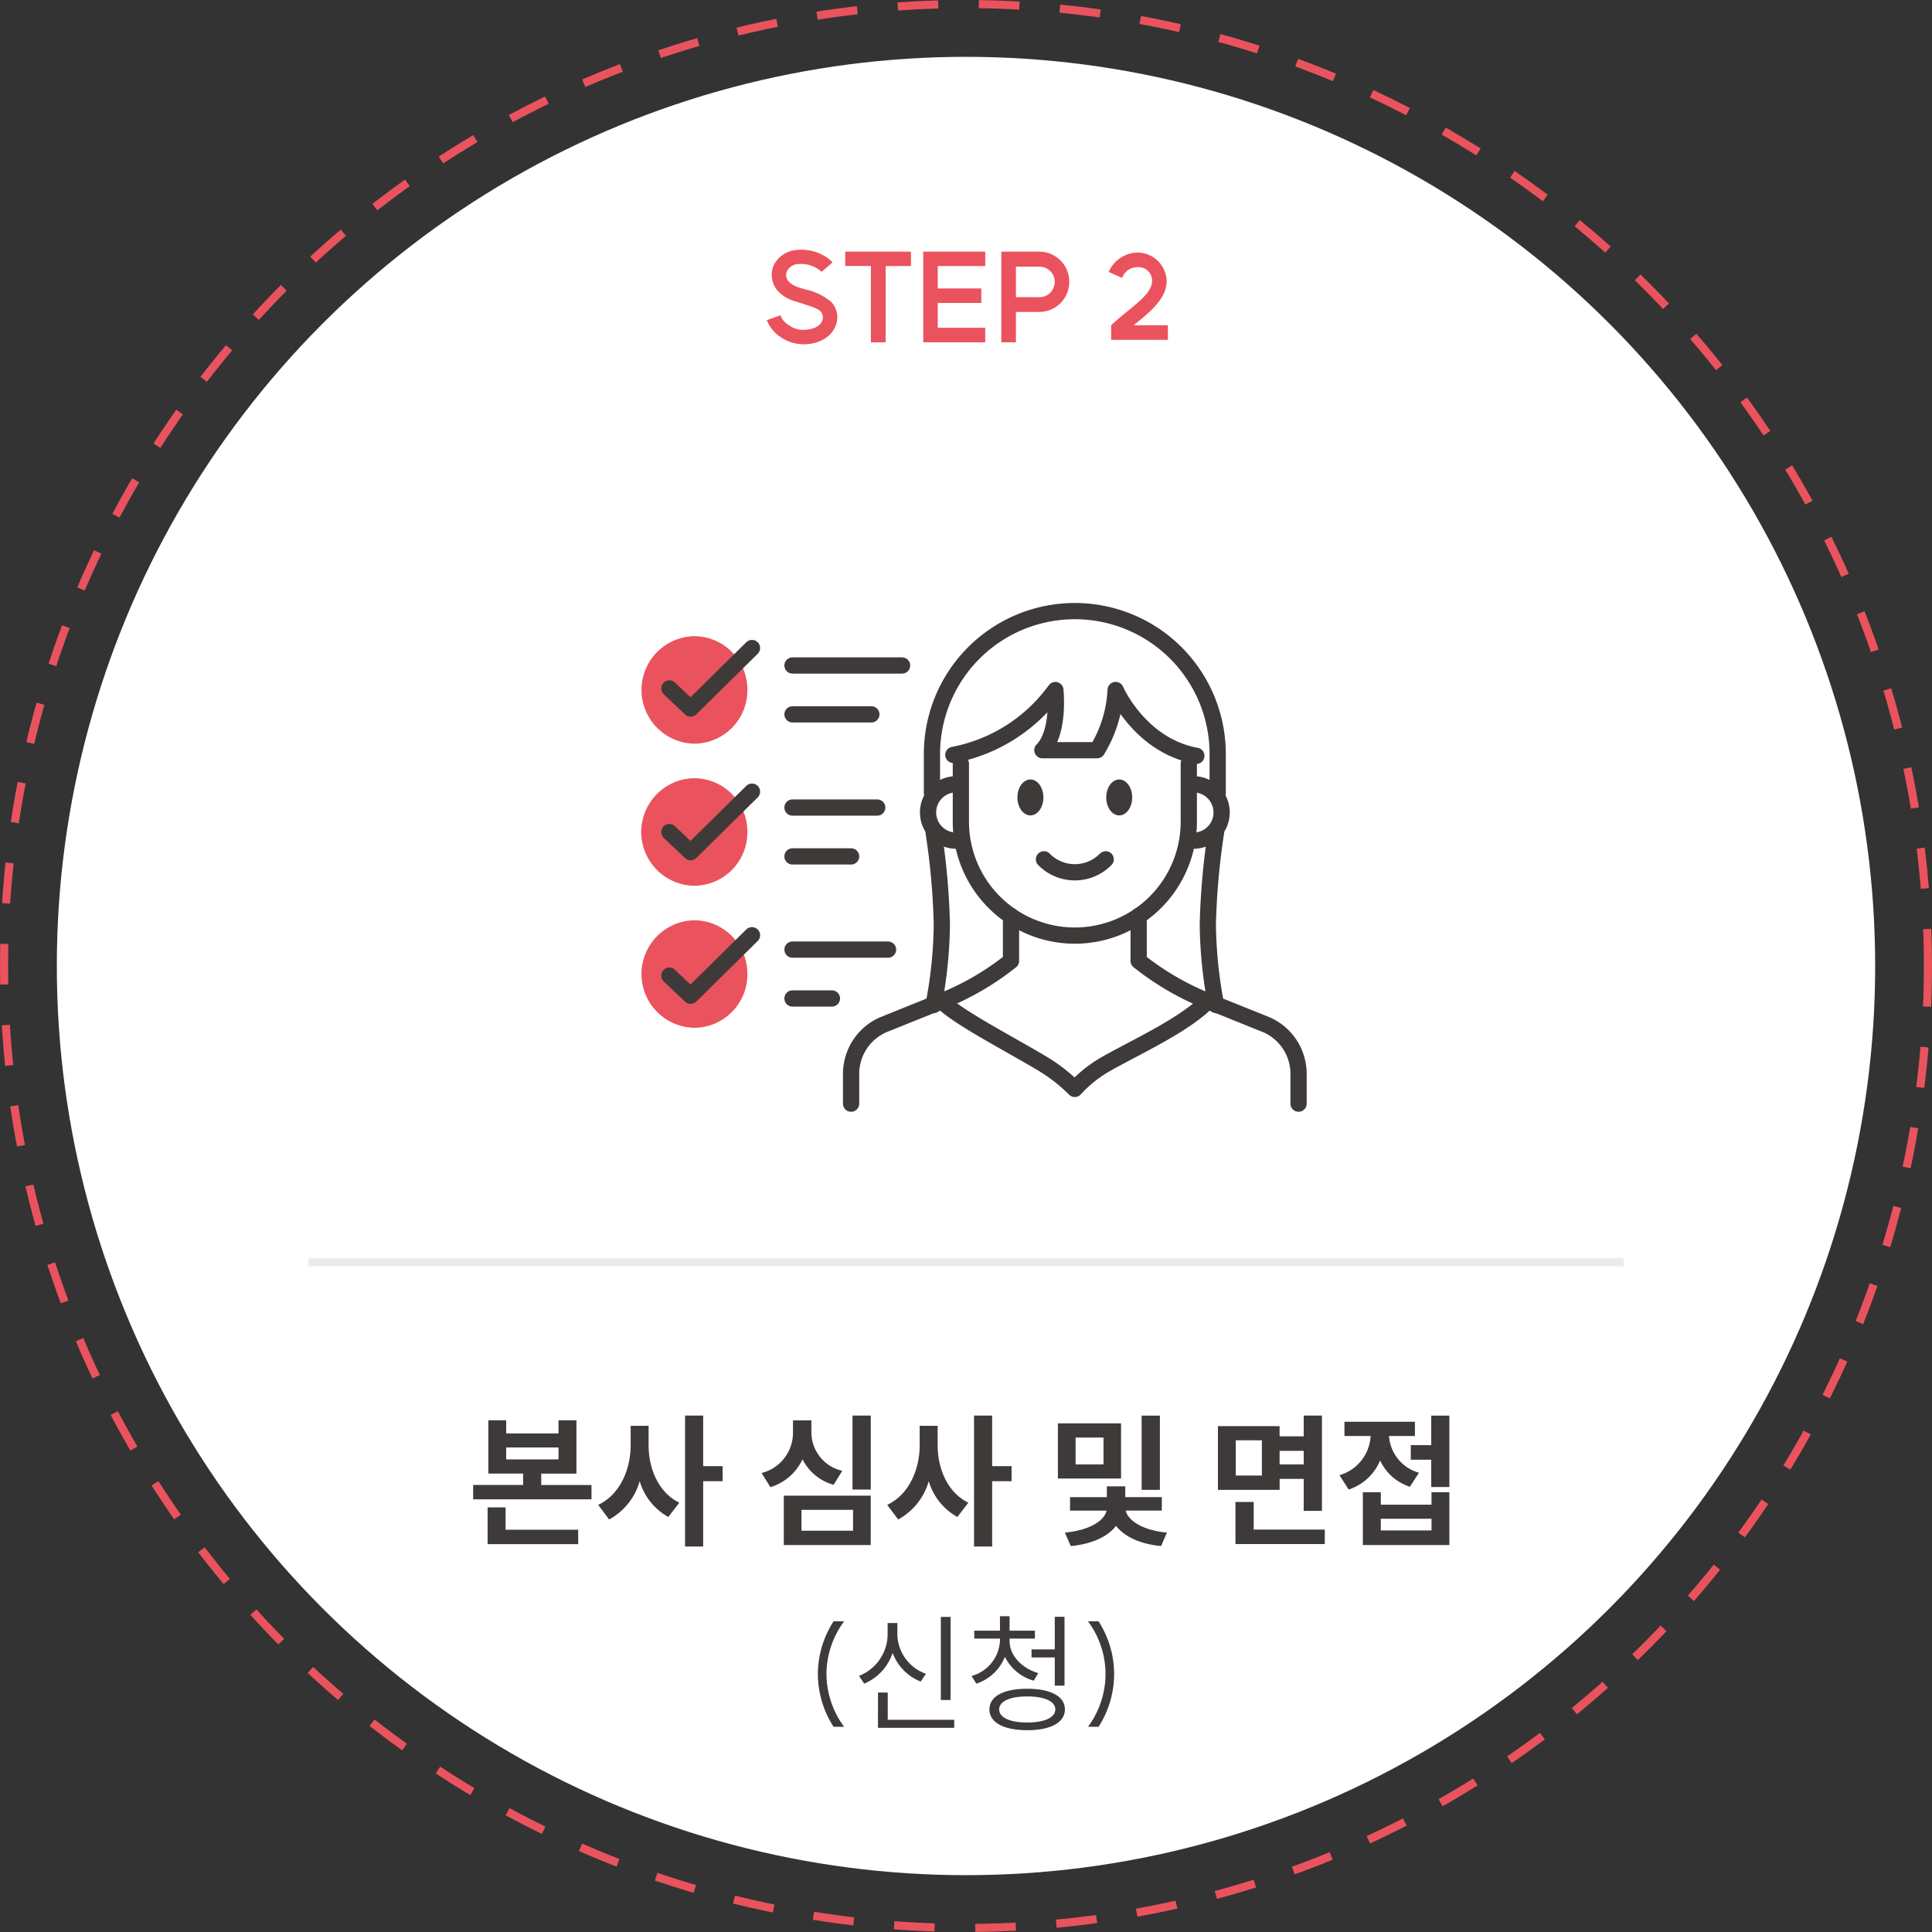 <svg xmlns="http://www.w3.org/2000/svg" xmlns:xlink="http://www.w3.org/1999/xlink" width="238" height="238" viewBox="0 0 238 238">
  <rect x="0" y="0" width="238" height="238" fill="#333333" stroke="none"/>
  <defs>
    <clipPath id="clip-path">
      <rect id="사각형_208" data-name="사각형 208" width="82" height="63" fill="none"/>
    </clipPath>
  </defs>
  <g id="office-step2" transform="translate(-587 -2416)">
    <g id="bg">
      <circle id="타원_20" data-name="타원 20" cx="112" cy="112" r="112" transform="translate(594 2423)" fill="#fff"/>
      <g id="타원_24" data-name="타원 24" transform="translate(587 2416)" fill="none" stroke="#ea535d" stroke-width="1" stroke-dasharray="5">
        <circle cx="119" cy="119" r="119" stroke="none"/>
        <circle cx="119" cy="119" r="118.5" fill="none"/>
      </g>
    </g>
    <g id="텍스트">
      <path id="패스_805" data-name="패스 805" d="M-58.842-14.04v6.57h4.284v1.4h-6.156V-4.3h14.58V-6.066h-6.192v-1.4h4.338v-6.57H-50.2v1.62h-6.444v-1.62Zm-.09,15.264h11.16V-.558h-8.946V-3.312h-2.214Zm2.286-10.44v-1.476H-50.2v1.476Zm15.336-4.14v2.376c0,3.006-1.314,6.1-4,7.362l1.35,1.8a7.816,7.816,0,0,0,3.762-4.716,7.476,7.476,0,0,0,3.528,4.41l1.35-1.764c-2.574-1.26-3.78-4.194-3.78-7.092v-2.376Zm6.7,14.868h2.232V-6.534h2.394V-8.388h-2.394v-6.228h-2.232Zm20.628-16.128v9.108h2.25v-9.108Zm-11.2,7.074L-24.1-5.8a6.382,6.382,0,0,0,3.96-3.438,6.1,6.1,0,0,0,3.834,3.15l1.062-1.728a4.861,4.861,0,0,1-3.8-4.68v-1.53h-2.268v1.53A5.118,5.118,0,0,1-25.182-7.542Zm2.736,8.874h10.71V-4.752h-10.71Zm2.178-1.764V-3.006h6.354V-.432ZM-5.706-13.356v2.376c0,3.006-1.314,6.1-4,7.362l1.35,1.8A7.816,7.816,0,0,0-4.59-6.534a7.476,7.476,0,0,0,3.528,4.41L.288-3.888c-2.574-1.26-3.78-4.194-3.78-7.092v-2.376ZM.99,1.512H3.222V-6.534H5.616V-8.388H3.222v-6.228H.99ZM11.322-13.662v6.8H19.1v-6.8ZM12.186-.2l.72,1.656c2.682-.252,4.59-1.206,5.58-2.484.972,1.26,2.862,2.232,5.544,2.484L24.75-.2C21.582-.5,19.908-1.8,19.674-2.916H24.12V-4.572h-4.5V-5.9H17.352v1.332H12.816v1.656h4.5C17.082-1.764,15.39-.5,12.186-.2ZM13.5-8.6v-3.312h3.438V-8.6Zm8.136,3.132h2.25v-9.144h-2.25Zm9.4-7.848v7.848h7.6v-1.35H41.6V-2.88h2.25V-14.616H41.6v2.556h-2.97v-1.26Zm2.16,14.526h11V-.576H35.442v-3.4h-2.25Zm.036-8.442v-4.338H36.45v4.338Zm5.4-1.368v-1.674H41.6V-8.6ZM54.792-10.98v1.8h2.52v3.366h2.232v-8.8H57.312v3.636ZM46.008-7.272l1.134,1.764a6.279,6.279,0,0,0,3.87-3.582,6.111,6.111,0,0,0,3.672,3.24L55.8-7.578A5.047,5.047,0,0,1,52.11-12.1H55.3V-13.86H46.62V-12.1h3.222A5.319,5.319,0,0,1,46.008-7.272Zm2.88,8.6H59.544v-6.5h-2.2v1.53H51.1v-1.53H48.888ZM51.1-.468v-1.44h6.246v1.44Z" transform="translate(706 2605)" fill="#3e3a39" stroke="rgba(0,0,0,0)" stroke-width="1"/>
      <path id="패스_804" data-name="패스 804" d="M-18.248-5.776a12.084,12.084,0,0,1,1.936-6.5h1.3a10.973,10.973,0,0,0-2.176,6.5A10.973,10.973,0,0,0-15.016.72h-1.3A12.084,12.084,0,0,1-18.248-5.776ZM-3.1-12.816v10.24h1.2v-10.24Zm-10.08,7.264.64.96a6.234,6.234,0,0,0,3.5-3.792A6.072,6.072,0,0,0-5.576-4.848l.64-.96a5.266,5.266,0,0,1-3.52-4.816v-1.44h-1.2v1.44A5.546,5.546,0,0,1-13.176-5.552Zm2.336,6.4h9.392V-.144H-9.64V-3.5h-1.2ZM1.016-11.12v.976H4.184v.288a4.762,4.762,0,0,1-3.5,4.32l.592.944A5.7,5.7,0,0,0,4.792-7.9,5.647,5.647,0,0,0,8.344-4.96l.56-.928C6.856-6.5,5.368-8.064,5.368-9.856v-.288h3.12v-.976H5.368V-12.9H4.184v1.776Zm1.872,9.7c0,1.616,1.76,2.56,4.656,2.56,2.88,0,4.64-.944,4.64-2.56s-1.76-2.544-4.64-2.544C4.648-3.968,2.888-3.04,2.888-1.424Zm1.2,0c0-.992,1.312-1.6,3.456-1.6,2.128,0,3.456.608,3.456,1.6C11-.416,9.672.192,7.544.192,5.4.192,4.088-.416,4.088-1.424Zm3.984-6.4h2.864v3.472h1.2v-8.48h-1.2v4.016H8.072ZM18.248-5.776a12.069,12.069,0,0,1-1.92,6.5h-1.3a10.957,10.957,0,0,0,2.16-6.5,10.957,10.957,0,0,0-2.16-6.5h1.3A12.069,12.069,0,0,1,18.248-5.776Z" transform="translate(706 2628)" fill="#3e3a39" stroke="rgba(0,0,0,0)" stroke-width="1"/>
    </g>
    <rect id="_" data-name="ㅡ" width="162" height="1" transform="translate(625 2571)" fill="#ebebeb"/>
    <g id="icon" transform="translate(666 2490)">
      <g id="그룹_303" data-name="그룹 303" transform="translate(0 -0.001)" clip-path="url(#clip-path)">
        <path id="패스_561" data-name="패스 561" d="M13.07,10.805A6.58,6.58,0,0,0,6.536,4.181a6.625,6.625,0,0,0,0,13.248,6.58,6.58,0,0,0,6.535-6.623" transform="translate(0 0.186)" fill="#ea535d"/>
        <path id="패스_562" data-name="패스 562" d="M13.07,27.561a6.58,6.58,0,0,0-6.535-6.623,6.624,6.624,0,0,0,0,13.247,6.58,6.58,0,0,0,6.535-6.623" transform="translate(0 0.93)" fill="#ea535d"/>
        <path id="패스_563" data-name="패스 563" d="M13.07,44.317a6.58,6.58,0,0,0-6.535-6.624,6.625,6.625,0,0,0,0,13.248,6.58,6.58,0,0,0,6.535-6.623" transform="translate(0 1.673)" fill="#ea535d"/>
        <path id="패스_564" data-name="패스 564" d="M34.945,27.28A87.809,87.809,0,0,1,35.963,38.7a55.064,55.064,0,0,1-1.018,9.891" transform="translate(1.061 1.211)" fill="none" stroke="#3e3a39" stroke-linecap="round" stroke-linejoin="round" stroke-width="2"/>
        <path id="패스_565" data-name="패스 565" d="M68.752,27.28A87.81,87.81,0,0,0,67.734,38.7a55.064,55.064,0,0,0,1.018,9.891" transform="translate(2.056 1.211)" fill="none" stroke="#3e3a39" stroke-linecap="round" stroke-linejoin="round" stroke-width="2"/>
        <path id="패스_566" data-name="패스 566" d="M34.751,23.638v-4.8a17.6,17.6,0,1,1,35.2,0v4.8" transform="translate(1.055 0.045)" fill="none" stroke="#3e3a39" stroke-linecap="round" stroke-linejoin="round" stroke-width="2"/>
        <path id="패스_567" data-name="패스 567" d="M44.453,37.186v5.535a33.827,33.827,0,0,1-8.52,4.961" transform="translate(1.091 1.651)" fill="none" stroke="#3e3a39" stroke-linecap="round" stroke-linejoin="round" stroke-width="2"/>
        <path id="패스_568" data-name="패스 568" d="M59.465,37.186v5.535a33.809,33.809,0,0,0,8.519,4.961" transform="translate(1.805 1.651)" fill="none" stroke="#3e3a39" stroke-linecap="round" stroke-linejoin="round" stroke-width="2"/>
        <path id="패스_569" data-name="패스 569" d="M66.286,19.226v6.93a14.04,14.04,0,1,1-28.077,0v-6.93" transform="translate(1.16 0.854)" fill="none" stroke="#3e3a39" stroke-linecap="round" stroke-linejoin="round" stroke-width="2"/>
        <path id="패스_570" data-name="패스 570" d="M37.7,21.652a3.473,3.473,0,0,0,0,6.945" transform="translate(1.04 0.961)" fill="none" stroke="#3e3a39" stroke-linecap="round" stroke-linejoin="round" stroke-width="2"/>
        <path id="패스_571" data-name="패스 571" d="M66.071,28.6a3.473,3.473,0,0,0,0-6.945" transform="translate(2.006 0.961)" fill="none" stroke="#3e3a39" stroke-linecap="round" stroke-linejoin="round" stroke-width="2"/>
        <path id="패스_572" data-name="패스 572" d="M48.17,23.3c0,1.223-.715,2.214-1.6,2.214s-1.6-.991-1.6-2.214.715-2.214,1.6-2.214,1.6.991,1.6,2.214" transform="translate(1.365 0.936)" fill="#3e3a39"/>
        <path id="패스_573" data-name="패스 573" d="M58.787,23.3c0,1.223-.715,2.214-1.6,2.214s-1.6-.991-1.6-2.214.715-2.214,1.6-2.214,1.6.991,1.6,2.214" transform="translate(1.688 0.936)" fill="#3e3a39"/>
        <path id="패스_574" data-name="패스 574" d="M48.142,30.506a5.326,5.326,0,0,0,7.606,0" transform="translate(1.461 1.354)" fill="none" stroke="#3e3a39" stroke-linecap="round" stroke-linejoin="round" stroke-width="2"/>
        <path id="패스_575" data-name="패스 575" d="M37.308,18.527a20.2,20.2,0,0,0,12.567-7.991s.572,5.211-1.6,7.412h6.741A15.708,15.708,0,0,0,57.3,10.536s2.971,6.832,9.94,8.106" transform="translate(1.133 0.468)" fill="none" stroke="#3e3a39" stroke-linecap="round" stroke-linejoin="round" stroke-width="2"/>
        <path id="패스_576" data-name="패스 576" d="M36.263,47.236,29.02,50.152a6.6,6.6,0,0,0-3.936,6.061v3.647" transform="translate(0.761 2.097)" fill="none" stroke="#3e3a39" stroke-linecap="round" stroke-linejoin="round" stroke-width="2"/>
        <path id="패스_577" data-name="패스 577" d="M67.733,47.236l7.243,2.916a6.6,6.6,0,0,1,3.936,6.061v3.647" transform="translate(2.056 2.097)" fill="none" stroke="#3e3a39" stroke-linecap="round" stroke-linejoin="round" stroke-width="2"/>
        <path id="패스_578" data-name="패스 578" d="M35.934,47.236c2.005,2.032,8.4,5.288,12.58,7.81a20.581,20.581,0,0,1,3.8,3,15.548,15.548,0,0,1,3.71-3c3.837-2.185,9.7-4.8,12.672-7.81" transform="translate(1.091 2.097)" fill="none" stroke="#3e3a39" stroke-linejoin="round" stroke-width="2"/>
        <line id="선_790" data-name="선 790" x2="13.5" transform="translate(18.625 7.981)" fill="none" stroke="#3e3a39" stroke-linecap="round" stroke-linejoin="round" stroke-width="2"/>
        <line id="선_791" data-name="선 791" x2="9.718" transform="translate(18.625 14.002)" fill="none" stroke="#3e3a39" stroke-linecap="round" stroke-linejoin="round" stroke-width="2"/>
        <line id="선_792" data-name="선 792" x2="10.441" transform="translate(18.625 25.48)" fill="none" stroke="#3e3a39" stroke-linecap="round" stroke-linejoin="round" stroke-width="2"/>
        <line id="선_793" data-name="선 793" x2="7.221" transform="translate(18.625 31.501)" fill="none" stroke="#3e3a39" stroke-linecap="round" stroke-linejoin="round" stroke-width="2"/>
        <line id="선_794" data-name="선 794" x2="11.771" transform="translate(18.625 42.98)" fill="none" stroke="#3e3a39" stroke-linecap="round" stroke-linejoin="round" stroke-width="2"/>
        <line id="선_795" data-name="선 795" x2="4.859" transform="translate(18.625 49.001)" fill="none" stroke="#3e3a39" stroke-linecap="round" stroke-linejoin="round" stroke-width="2"/>
        <path id="패스_579" data-name="패스 579" d="M3.355,10.558l2.62,2.481,7.56-7.459" transform="translate(0.102 0.248)" fill="none" stroke="#3e3a39" stroke-linecap="round" stroke-linejoin="round" stroke-width="2"/>
        <path id="패스_580" data-name="패스 580" d="M3.355,27.5l2.62,2.481,7.56-7.459" transform="translate(0.102 1)" fill="none" stroke="#3e3a39" stroke-linecap="round" stroke-linejoin="round" stroke-width="2"/>
        <path id="패스_581" data-name="패스 581" d="M3.355,44.436l2.62,2.481,7.56-7.459" transform="translate(0.102 1.752)" fill="none" stroke="#3e3a39" stroke-linecap="round" stroke-linejoin="round" stroke-width="2"/>
      </g>
    </g>
    <path id="패스_813" data-name="패스 813" d="M-19.365.375a4.924,4.924,0,0,0,1.62-.465,3.408,3.408,0,0,0,1.6-1.575,2.777,2.777,0,0,0-.465-3.15,7.373,7.373,0,0,0-3.165-1.53l-.75-.225a3.424,3.424,0,0,1-.9-.405,1.945,1.945,0,0,1-.51-.465A1.147,1.147,0,0,1-22.05-8.6a1.6,1.6,0,0,1,1.41-.87,3.736,3.736,0,0,1,2.34.57,2.628,2.628,0,0,1,.51.39l1.35-1.17a4.084,4.084,0,0,0-.945-.75,5.584,5.584,0,0,0-3.45-.78A3.44,3.44,0,0,0-23.7-9.3a3.038,3.038,0,0,0,.375,2.97,4.413,4.413,0,0,0,.87.8,5.138,5.138,0,0,0,1.44.66l.765.24c1.59.495,2.115.735,2.355,1.005a1.126,1.126,0,0,1,.12,1.275,1.662,1.662,0,0,1-.75.675,3.288,3.288,0,0,1-.99.27,3.088,3.088,0,0,1-2.34-.555,2.341,2.341,0,0,1-1-1.2l-1.68.6a4.437,4.437,0,0,0,1.77,2.13A5.009,5.009,0,0,0-19.365.375ZM-6.78-11h-8.1v1.77h3.165V.165H-9.9v-9.39h3.12Zm9.15,0H-5.265V.165H2.37V-1.62H-3.48V-4.68H1.89V-6.465H-3.48v-2.76H2.37Zm6.69,5.61H6.15V-9.15H9.06a1.876,1.876,0,0,1,1.875,1.875A1.9,1.9,0,0,1,9.06-5.385ZM4.35.165h1.8V-3.57H9.03a3.7,3.7,0,0,0,3.69-3.7A3.694,3.694,0,0,0,9.03-11H4.35Zm13.53-2.1v1.8h6.99v-1.8H20.655C22.56-3.48,24.72-5.16,24.72-7.38a3.619,3.619,0,0,0-3.555-3.51A3.962,3.962,0,0,0,17.58-8.505l1.65.75A2.014,2.014,0,0,1,21.165-9.09,1.664,1.664,0,0,1,22.92-7.38c0,1.785-2.85,3.345-5.025,5.445Z" transform="translate(706 2458)" fill="#ea535d" stroke="rgba(0,0,0,0)" stroke-width="1"/>
  </g>
</svg>
